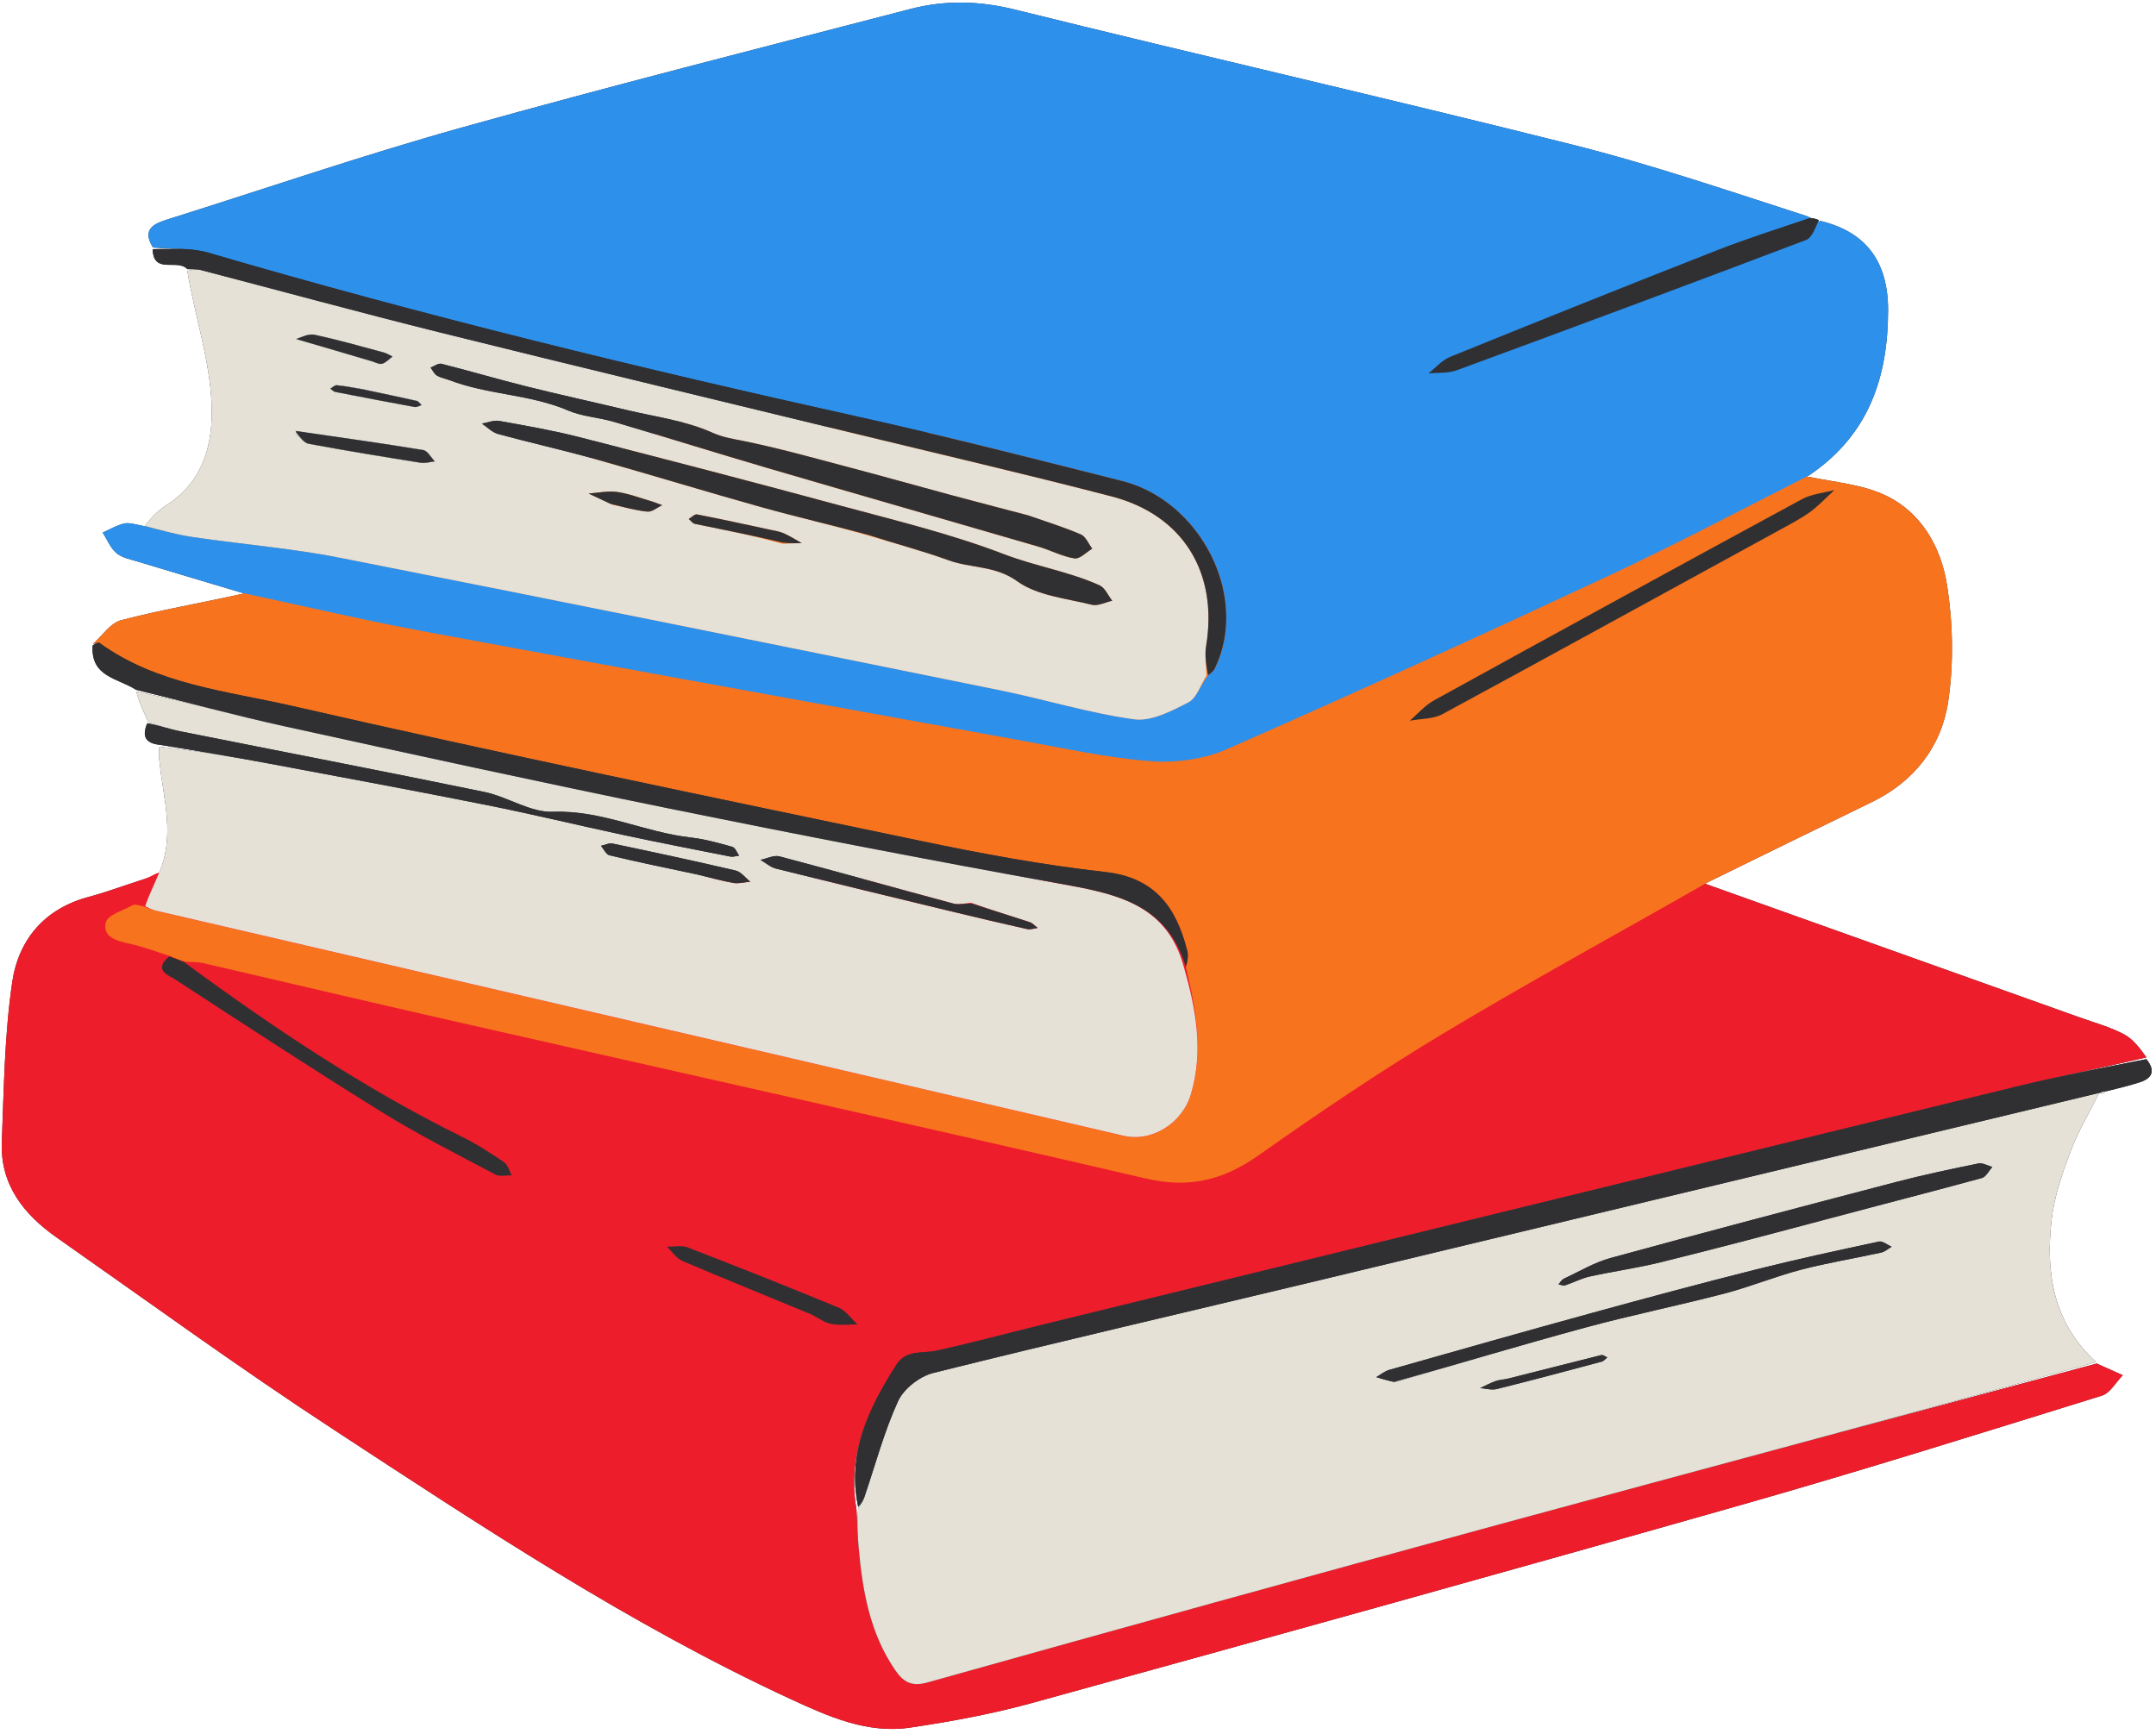<?xml version="1.0" encoding="UTF-8" standalone="no"?><svg xmlns="http://www.w3.org/2000/svg" xmlns:xlink="http://www.w3.org/1999/xlink" fill="#000000" height="403.3" preserveAspectRatio="xMidYMid meet" version="1" viewBox="-0.4 -0.6 501.4 403.3" width="501.4" zoomAndPan="magnify"><g fill="#303033" id="change1_22"><path d="M26.659,128.035c1.26,1.08,3.2,1.45,4.89,1.96c8.13,2.47,16.28,4.89,24.43,7.32 c14.11,3.01,28.16,6.34,42.33,8.97c46.25,8.6,92.54,16.97,138.82,25.36c9.99,1.81,19.98,4.03,30.06,4.8 c5.82,0.45,12.36-0.43,17.67-2.76c29.61-13,59.03-26.44,88.34-40.12c15.7-7.33,31.05-15.43,47.11-23.59 c14.06-9.49,18.34-23.04,18.39-38.32c0.04-11.7-5.4-18.43-15.88-20.9c-1.04,1.53-1.76,3.92-3.18,4.46 c-0.094,0.036-0.189,0.071-0.283,0.107c0.094-0.036,0.189-0.071,0.283-0.107c1.42-0.54,2.14-2.93,2.98-4.61 c-0.7-0.29-1.19-0.44-2.14-0.51c-7.602,2.574-14.845,4.87-21.899,7.641c7.054-2.761,14.287-5.068,21.629-7.931 c-18.25-5.89-36.5-12.13-55.14-16.81c-43.07-10.81-86.38-20.69-129.45-31.37c-8.3-2.05-16.25-2.23-24.28-0.14 c-34.88,9.07-69.82,17.92-104.52,27.63c-22.84,6.39-45.31,14.1-67.94,21.22c-3.3,1.03-6.43,2.2-3.72,6.63 c3.046,0.268,6.199,0.182,9.226,0.523c-3.04-0.322-6.212-0.155-9.286-0.134c0.21,6,5.69,2.13,8.07,4.64 c1.33,0.06,2.26-0.02,3.11,0.2c18.48,4.82,36.9,9.86,55.43,14.47c31.74,7.89,63.55,15.51,95.33,23.24 c20.36,4.95,40.79,9.68,61.07,14.95c14.592,3.799,22.64,14.555,22.535,28.593c0.096-14.036-7.958-24.784-22.535-28.573 c-20.28-5.27-40.7-9.99-61.07-14.95c-31.78-7.73-63.59-15.35-95.33-23.24c-18.53-4.61-36.95-9.65-55.43-14.47 c-0.85-0.22-1.78-0.14-3.11,0.22c1.64,9.88,4.76,19.26,5.51,28.82c0.77,9.75-0.88,19.62-10.49,25.72 c-1.91,1.21-3.48,2.95-4.93,4.74c2.692,0.739,5.234,1.428,7.755,1.969c-2.551-0.54-5.191-1.241-8.205-1.979 c-1.99-0.39-3.3-0.81-4.44-0.52c-1.69,0.43-3.26,1.37-4.88,2.09C24.518,124.895,25.268,126.845,26.659,128.035z M338.389,85.525c-2.01,0.74-4.38,0.52-6.59,0.74l0,0C333.999,86.045,336.368,86.265,338.389,85.525 c0.295-0.108,0.59-0.218,0.884-0.326C338.978,85.307,338.683,85.416,338.389,85.525z M115.439,100.345 c7.45,2.03,15,3.7,22.43,5.79c13.01,3.66,25.93,7.63,38.95,11.27c8.03,2.24,16.17,4.1,24.56,6.36c6.49,2.11,12.76,3.75,18.85,5.96 c5.2,1.88,10.82,1.18,15.97,4.89c4.67,3.36,11.4,3.96,17.3,5.45c0.176,0.045,0.357,0.069,0.542,0.077 c-0.189-0.008-0.373-0.032-0.552-0.077c-5.9-1.49-12.63-2.09-17.3-5.45c-5.15-3.7-10.77-3-15.97-4.89 c-6.08-2.2-12.35-3.84-18.54-5.73c-8.69-2.49-16.83-4.35-24.87-6.59c-13.02-3.64-25.94-7.61-38.95-11.27 c-7.43-2.09-14.98-3.76-22.43-5.79c-1.37-0.37-2.51-1.58-3.76-2.41c1.295-0.221,2.643-0.801,3.864-0.646 c-1.218-0.143-2.572,0.426-3.853,0.646C112.928,98.755,114.069,99.975,115.439,100.345z M120.717,98.212 c3.863,0.704,7.715,1.466,11.525,2.375C128.428,99.682,124.578,98.918,120.717,98.212z M186.032,125.715 c-1.374-0.767-2.709-1.613-4.133-2.261c-0.94-0.42-2.02-0.58-3.04-0.8c-5.71-1.23-11.42-2.49-17.16-3.6 c-0.548-0.11-1.275,0.674-1.924,1.056c-0.002-0.002-0.004-0.004-0.006-0.006c0.65-0.37,1.38-1.17,1.93-1.06 c5.74,1.11,11.45,2.37,17.16,3.6c1.03,0.22,2.1,0.38,3.04,0.8c1.43,0.65,2.77,1.5,4.15,2.27 C186.043,125.715,186.037,125.715,186.032,125.715z M185.107,125.749c-1.171,0.042-2.343,0.087-3.519,0.126 c-5.308-1.477-10.438-2.58-15.517-3.628c5.071,1.029,10.171,2.074,15.357,3.308 C182.724,125.768,183.925,125.775,185.107,125.749z M153.597,116.901c-0.886-0.319-1.753-0.687-2.659-0.946 c-2.61-0.76-5.19-1.77-7.86-2.13c-2.144-0.289-4.388,0.217-6.592,0.368c-0.006-0.003-0.012-0.006-0.018-0.009 c2.21-0.15,4.46-0.66,6.61-0.37c2.67,0.36,5.25,1.37,7.86,2.13c0.91,0.26,1.78,0.63,2.67,0.95 C153.605,116.897,153.601,116.899,153.597,116.901z M147.395,117.967c-1.81-0.353-3.609-0.815-5.416-1.192 c-0.129-0.061-0.248-0.117-0.372-0.176C143.672,117.103,145.554,117.601,147.395,117.967z M275.949,162.775 c1.96-1.01,2.86-4.09,4.23-6.23c-0.035-2.022-0.353-4.082-0.184-6.053c-0.161,1.979,0.197,4.027,0.564,5.983 c0.8-0.6,1.34-1.07,1.61-1.69c7.06-14.732-0.919-33.49-15.119-41.008c14.223,7.504,22.217,26.282,15.159,41.028 c-0.29,0.6-0.83,1.07-1.63,1.67c-1.76,2.21-2.65,5.28-4.61,6.29c-2.201,1.137-4.656,2.414-7.093,3.214 C271.306,165.177,273.753,163.903,275.949,162.775z M250.125,123.371c-0.494-0.204-0.989-0.407-1.49-0.601 C249.136,122.965,249.633,123.165,250.125,123.371z M247.323,122.271c-0.54-0.2-1.084-0.397-1.634-0.591 C246.241,121.874,246.786,122.072,247.323,122.271z M238.484,119.218c-4.899-1.295-9.543-2.494-14.12-3.712 c4.652,1.23,9.313,2.435,13.965,3.659C238.381,119.183,238.431,119.2,238.484,119.218z M99.742,84.909 c0.478,0.629,0.838,1.456,1.467,1.836c0.89,0.54,1.99,0.71,2.98,1.09c8.91,3.41,18.72,3.25,27.57,7.05 c3.32,1.43,7.15,1.6,10.66,2.64c11.9,3.51,23.73,7.23,35.64,10.72c20.99,6.15,42.02,12.17,63.02,18.29 c2.84,0.83,5.53,2.3,8.41,2.75c1.217,0.2,2.732-1.44,4.118-2.252c0.001,0.001,0.001,0.002,0.002,0.002 c-1.38,0.81-2.9,2.45-4.13,2.26c-2.88-0.46-5.57-1.92-8.41-2.75c-21-6.12-42.03-12.14-63.02-18.29 c-11.9-3.49-23.74-7.21-35.64-10.72c-3.51-1.04-7.34-1.22-10.66-2.64c-8.86-3.8-18.66-3.64-27.57-7.05 c-0.99-0.38-2.09-0.55-2.98-1.09c-0.63-0.38-0.99-1.21-1.47-1.84C99.733,84.913,99.737,84.911,99.742,84.909z M100.709,106.715c-1.08,0.13-2.2,0.5-3.24,0.33c-8.71-1.39-17.42-2.81-26.09-4.42c-1.1-0.2-1.99-1.52-2.98-2.32 c0.004-0.284,0.003-0.466,0-0.599c9.973,1.396,19.816,2.773,29.61,4.369 C99.029,104.245,99.819,105.805,100.709,106.715z M97.678,93.615c-0.54,0.16-1.12,0.54-1.61,0.45 c-6.18-1.13-12.35-2.31-18.52-3.52c-0.41-0.08-0.74-0.5-1.11-0.76c0.49-0.28,1.01-0.83,1.48-0.79c1.86,0.18,3.71,0.54,5.57,0.84 c4.93,1.06,8.99,1.89,13.05,2.8C96.969,92.735,97.299,93.275,97.678,93.615z M72.749,77.275 c5.4,1.15,10.73,2.68,16.07,4.11c0.72,0.19,1.37,0.63,2.06,0.96c-0.8,0.59-1.53,1.42-2.42,1.67c-0.69,0.19-1.58-0.33-2.38-0.57 c-5.76-1.71-11.53-3.42-17.29-5.13C69.638,77.855,71.329,76.965,72.749,77.275z M43.591,124.17 c-0.414-0.068-0.829-0.141-1.244-0.22C42.761,124.03,43.176,124.102,43.591,124.17z"/><path d="M33.379,210.175c0.99,0.51,1.64,0.84,2.32,1c46.23,10.75,92.46,21.48,138.69,32.23 c28.83,6.71,57.66,13.43,86.48,20.16c6.65,1.56,13.71-2.93,15.7-9.7c2.94-10.04,1.17-19.74-1.62-29.43 c-4.02-15.13-16.42-17.25-29.3-19.57c-30.2-5.46-60.33-11.29-90.4-17.4c-29.89-6.08-59.69-12.59-89.48-19.13 c-11.44-2.51-22.74-5.64-34.48-8.1c0.7,2.65,1.78,4.92,2.85,7.19c1.891,0.541,3.764,1.187,5.666,1.679 c-1.911-0.484-3.827-1.094-5.956-1.469c-1.22,2.85-0.6,4.63,2.85,5c8.92,1.43,17.41,2.86,25.87,4.44 c16.79,3.14,33.59,6.26,50.34,9.6c10.63,2.12,21.17,4.69,31.78,6.96c8.23,1.76,16.5,3.37,24.76,5 c0.157,0.032,0.319,0.038,0.484,0.031c-0.172,0.009-0.34,0.002-0.504-0.031c-8.26-1.63-16.53-3.24-24.76-5 c-10.6-2.27-21.15-4.84-31.78-6.96c-16.75-3.34-33.55-6.46-50.34-9.6c-8.46-1.59-16.95-3.01-25.86-3.99 c-0.28,1.56-0.09,2.6,0.02,3.64c0.88,8.64,3.77,17.32-0.36,26.29C35.279,205.585,34.169,207.755,33.379,210.175z M240.939,215.245c-0.61-0.46-1.16-1.12-1.85-1.35c-0.626-0.206-1.257-0.407-1.886-0.61 c0.63,0.203,1.259,0.405,1.886,0.61C239.779,214.125,240.329,214.785,240.939,215.245z M180.888,198.595 c13.52,3.57,26.98,7.37,40.48,10.99c1.24,0.33,2.7-0.12,4.05-0.2c3.075,1.097,5.91,2.019,8.645,2.895 c-2.702-0.857-5.451-1.725-8.325-2.685c-1.68-0.13-3.13,0.32-4.37-0.01 C207.869,205.965,194.409,202.165,180.888,198.595c-1.31-0.35-2.94,0.51-4.43,0.81l-0-0 C177.939,199.105,179.579,198.245,180.888,198.595z M170.129,204.775c-1.04-0.183-2.072-0.418-3.102-0.666 c1.043,0.248,2.073,0.479,3.102,0.656c1.267,0.219,2.633-0.168,3.959-0.279c0.004,0.003,0.007,0.006,0.011,0.009 C172.769,204.605,171.399,204.995,170.129,204.775z M128.202,188.225c0.704-0.026,1.403-0.032,2.097-0.017 c-0.692-0.014-1.388-0.01-2.09,0.017C128.206,188.225,128.204,188.225,128.202,188.225z M139.365,196.143 c0.647,0.761,1.186,2.002,1.973,2.192c4.487,1.072,9.003,2.051,13.654,3.042 c-4.742-1-9.211-1.97-13.654-3.032c-0.79-0.19-1.32-1.44-1.98-2.2 C139.361,196.144,139.363,196.144,139.365,196.143z"/><path d="M498.769,245.755c-10.35,2.04-20.29,3.97-30.11,6.36c-75.68,18.45-151.34,36.99-227.01,55.51 c-8.12,1.99-16.19,4.19-24.35,5.96c-2.669,0.576-5.581-0.012-7.835,1.715c2.259-1.74,5.171-1.148,7.845-1.725 c8.17-1.77,16.23-3.97,24.35-5.96c75.66-18.52,151.33-37.06,227.01-55.51c9.82-2.39,19.76-4.32,30.1-6.76 c-1.43-2.03-3.07-4.25-5.27-5.4c-3.28-1.72-6.94-2.71-10.45-3.97c-28.95-10.34-57.9-20.67-86.85-31 c-9.896,5.624-19.843,11.161-29.759,16.751c9.967-5.628,20.008-11.235,30.079-16.991 c13.03-6.43,25.72-12.59,38.4-18.77c9.88-4.81,16.21-12.96,17.76-23.44c1.31-8.85,1.11-18.23-0.29-27.08 c-1.38-8.73-5.92-16.91-14.43-20.88c-5.36-2.5-11.64-3-17.86-4.28c-15.85,7.87-31.2,15.96-46.9,23.29 c-29.31,13.68-58.73,27.12-88.34,40.12c-5.31,2.33-11.85,3.21-17.67,2.76c-10.08-0.77-20.07-2.99-30.06-4.8 c-46.29-8.4-92.57-16.76-138.82-25.36c-14.17-2.64-28.22-5.97-42.66-8.71c-9.52,2.13-18.79,3.7-27.86,6.07 c-2.5,0.64-4.39,3.6-6.56,5.5c0.309-0.035,0.675-0.148,0.996-0.2c-0.33,0.092-0.715,0.301-1.076,0.58 c-0.52,7.34,5.86,7.58,10.1,10.32c11.79,2.83,23.1,5.96,34.54,8.47c29.79,6.54,59.59,13.05,89.48,19.13 c30.07,6.12,60.21,11.94,90.4,17.4c12.86,2.33,25.25,4.45,29.71,19.46c0.305-1.012,0.497-1.995,0.458-2.914 c0.051,0.928-0.147,1.922-0.448,2.944c2.36,9.8,4.13,19.51,1.19,29.55c-1.99,6.77-9.05,11.25-15.7,9.7 c-28.83-6.74-57.65-13.46-86.48-20.16c-46.23-10.75-92.46-21.48-138.69-32.23c-0.69-0.16-1.33-0.49-2.79-1.01 c-1.33-0.28-1.98-0.51-2.38-0.29c-2.24,1.26-5.88,2.26-6.32,4.03c-0.102,0.414-0.141,0.79-0.129,1.135 c-0.017-0.352,0.023-0.739,0.129-1.165c0.44-1.77,4.08-2.77,6.32-4.03c0.39-0.22,1.04,0.01,2.05,0.04 c1.58-2.15,2.7-4.32,3.36-6.82c-5.5,1.44-10.46,3.53-15.61,4.89c-10.43,2.74-16.45,10.02-17.9,19.87 c-1.8,12.27-1.94,24.81-2.42,37.25c-0.38,9.87,5.12,16.78,12.74,22.12c21.35,14.97,42.46,30.33,64.28,44.6 c34.52,22.59,68.92,45.44,106.53,62.82c8.81,4.07,17.77,8.07,27.72,6.59c9.5-1.41,19.02-3.16,28.27-5.71 c55.22-15.23,110.41-30.55,165.5-46.23c27.92-7.95,55.63-16.67,83.36-25.27c1.92-0.6,3.25-3.12,4.86-4.75 c-2.02-0.91-4.05-1.81-6.07-2.72c-36.296,9.766-72.609,19.474-108.893,29.27 c36.279-9.813,72.568-19.576,108.753-29.6c-10.08-9.22-11.75-20.86-10.35-33.13c0.61-5.41,2.48-10.76,4.42-15.9 c1.778-4.705,4.404-9.071,6.663-13.586c0.019-0.005,0.038-0.009,0.057-0.014c0.06-0.02,0.18,0,0.19,0 c0.24-0.23,0.53-0.33,1.49-0.39c3-0.75,5.41-1.32,7.75-2.09C500.038,250.215,500.988,248.505,498.769,245.755z M373.389,315.135c-0.03,0.023-0.058,0.051-0.087,0.076c0.029-0.025,0.057-0.053,0.086-0.076 C373.388,315.135,373.388,315.135,373.389,315.135z M324.169,320.855c-0.099-0.018-0.187-0.037-0.282-0.055 c15.053-4.216,29.634-8.609,44.332-12.595C353.479,312.205,338.849,316.615,324.169,320.855z M360.469,317.497 c-3.344,0.851-6.727,1.713-10.201,2.588c-0.093,0.018-0.171,0.029-0.26,0.045 C353.64,319.225,357.098,318.351,360.469,317.497z M343.828,322.266c1.287,0.091,2.664,0.518,3.861,0.219 c8.16-2.03,16.29-4.21,24.42-6.38c0.152-0.041,0.293-0.127,0.43-0.228c-0.14,0.105-0.284,0.195-0.44,0.237 c-8.13,2.17-16.26,4.35-24.42,6.38c-1.2,0.3-2.57-0.13-3.87-0.22C343.815,322.272,343.821,322.269,343.828,322.266z M362.045,298.146c0.518,0.081,1.095,0.358,1.533,0.218c1.94-0.64,3.78-1.63,5.75-2.06c5.44-1.2,10.98-1.96,16.38-3.29 c5.551-1.367,11.097-2.782,16.663-4.221c-5.588,1.453-11.123,2.862-16.663,4.231c-5.4,1.33-10.94,2.09-16.38,3.29 c-1.97,0.44-3.82,1.43-5.75,2.06c-0.44,0.15-1.02-0.14-1.54-0.22C362.041,298.152,362.043,298.149,362.045,298.146z M322.679,318.035c-0.001,0-0.002,0.001-0.003,0.001C322.676,318.036,322.677,318.035,322.679,318.035 c7.905-2.245,15.81-4.49,23.72-6.718C338.489,313.545,330.584,315.79,322.679,318.035z M320.459,319.96 c-0.269-0.082-0.531-0.163-0.79-0.245c0.004-0.002,0.008-0.005,0.012-0.007c-0.004,0.002-0.008,0.005-0.012,0.007 C319.93,319.797,320.193,319.879,320.459,319.96z M354.901,154.724c19.015-10.373,38.041-20.839,57.288-31.349 c2.062-1.145,3.992-2.147,5.803-3.227c-1.783,1.068-3.637,2.041-5.434,3.087 C393.043,133.85,373.941,144.343,354.901,154.724z M339.441,163.129c4.7-2.549,9.399-5.1,14.096-7.662 C348.837,158.028,344.14,160.581,339.441,163.129z M333.048,162.325c28.49-15.7,57.02-31.32,85.62-46.83 c2.24-1.21,5.01-1.43,7.54-2.11c-0.001,0.001-0.002,0.002-0.004,0.003c-2.526,0.677-5.29,0.899-7.527,2.107 c-28.6,15.51-57.13,31.13-85.62,46.83c-2.099,1.159-3.739,3.119-5.598,4.708c-0.004,0.001-0.008,0.001-0.012,0.002 C329.308,165.445,330.959,163.475,333.048,162.325z M114.829,272.605c-8.82-4.69-17.77-9.17-26.25-14.42 c-16.21-10.04-32.16-20.49-48.14-30.9c-1.69-1.1-5.29-2.19-1.51-5.42c-1.244-0.469-2.56-0.97-3.916-1.446 c1.435,0.478,2.866,0.976,4.306,1.426c0.89,0.42,1.79,0.84,3.49,1.26c0.895,0.043,1.608,0.059,2.224,0.09 c-0.556-0.017-1.159-0.015-1.855-0.02c20.02,15.31,41.16,29.45,64.1,40.76c3.34,1.64,6.48,3.71,9.56,5.81 c0.87,0.6,1.19,2,1.76,3.03C117.329,272.735,115.829,273.135,114.829,272.605z M202.502,326.722 c-3.357,7.162-5.139,14.721-3.324,23.203c0.75-0.83,1.18-1.55,1.44-2.32c2.55-7.47,4.57-15.17,7.84-22.31 c0.331-0.722,0.813-1.444,1.398-2.133c-0.58,0.686-1.058,1.405-1.388,2.123c-3.27,7.14-5.29,14.84-7.84,22.31 c-0.26,0.78-0.7,1.49-1.46,2.77c-0.233,3.272-0.133,6.033,0.102,8.772c-0.235-2.743-0.346-5.514-0.492-8.692 C197.243,341.599,199.116,333.923,202.502,326.722z M406.394,298.548c4.014-1.313,7.992-2.759,12.065-3.823 C414.381,295.795,410.403,297.238,406.394,298.548z M460.489,273.415c-3.592,0.98-7.188,1.939-10.786,2.891 c3.605-0.958,7.201-1.919,10.786-2.901c0.977-0.259,1.637-1.681,2.443-2.562 c0.002,0.001,0.004,0.002,0.007,0.002C462.129,271.725,461.469,273.145,460.489,273.415z"/><path d="M488.259,253.775c0.52,0,0.82-0.18,0.89-0.41C488.579,253.265,488.289,253.365,488.259,253.775z"/></g><g id="change2_1"><path d="M188.649,305.335c1.44,0.71,2.82,1.75,4.34,2.03c1.96,0.36,4.03,0.1,6.05,0.11 c-1.44-1.33-2.66-3.2-4.36-3.9c-11.66-4.84-23.4-9.48-35.18-14.03c-1.4-0.54-3.17-0.13-4.77-0.16c1.2,1.14,2.21,2.73,3.63,3.34 C168.159,296.905,178.059,300.885,188.649,305.335z" fill="#2d90eb"/></g><g id="change3_1"><path d="M348.288,353.955c-44.4,12.09-88.76,24.36-133.06,36.79c-3.91,1.1-5.74-0.38-7.51-2.98 c-5.82-8.55-7.54-18.36-8.43-28.39c-0.25-2.82-0.36-5.66-0.51-8.93c-2.25-12.96,2.81-23.41,9.24-33.53 c2.35-3.69,6-2.63,9.29-3.34c8.17-1.77,16.23-3.97,24.35-5.96c75.66-18.52,151.33-37.06,227.01-55.51 c9.82-2.39,19.76-4.32,30.1-6.76c-1.43-2.03-3.07-4.25-5.27-5.4c-3.28-1.72-6.94-2.71-10.45-3.97c-28.95-10.34-57.9-20.67-86.85-31 l-357.602-2.189c-0.9-0.605-2.08-0.568-3.052-0.019c-1.478,0.835-3.023,1.305-4.698,1.853 c-3.495,1.143-6.949,2.43-10.508,3.365c-10.43,2.74-16.45,10.02-17.9,19.87c-1.8,12.27-1.94,24.81-2.42,37.25 c-0.38,9.87,5.12,16.78,12.74,22.12c21.35,14.97,42.46,30.33,64.28,44.6c34.52,22.59,68.92,45.44,106.53,62.82 c8.81,4.07,17.77,8.07,27.72,6.59c9.5-1.41,19.02-3.16,28.27-5.71c55.22-15.23,110.41-30.55,165.5-46.23 c27.92-7.95,55.63-16.67,83.36-25.27c1.92-0.6,3.25-3.12,4.86-4.75c-2.02-0.91-4.05-1.81-6.07-2.72 C440.899,329.015,394.558,341.375,348.288,353.955z" fill="#ed1d2b"/></g><g id="change4_1"><path d="M452.389,135.445c-1.38-8.73-5.92-16.91-14.43-20.88c-5.36-2.5-11.64-3-17.86-4.28L159.94,97.255 L55.649,137.585c-9.52,2.13-18.79,3.7-27.86,6.07c-2.5,0.64-4.39,3.6-6.56,5.5c0.53-0.06,1.25-0.38,1.57-0.15 c13.3,9.64,29.47,11.12,44.63,14.59c48.56,11.12,97.36,21.2,146.12,31.39c14.24,2.98,28.61,5.65,43.05,7.26 c11.67,1.3,16.53,8.24,19.1,18.26c0.31,1.17,0.09,2.48-0.31,3.84c2.36,9.8,4.13,19.51,1.19,29.55c-1.99,6.77-9.05,11.25-15.7,9.7 c-28.83-6.74-57.65-13.46-86.48-20.16c-46.23-10.75-92.46-21.48-138.69-32.23c-0.69-0.16-1.33-0.49-2.79-1.01 c-1.33-0.28-1.98-0.51-2.38-0.29c-2.24,1.26-5.88,2.26-6.32,4.03c-0.84,3.39,2.46,4.33,5.49,4.97c3.26,0.69,6.41,1.94,9.61,2.94 c0.89,0.42,1.79,0.84,3.49,1.26c1.87,0.09,2.96,0.06,3.99,0.3c18.96,4.38,37.9,8.88,56.88,13.19 c54.17,12.31,108.4,24.38,162.51,36.95c9.95,2.31,17.92,0.35,26.09-5.41c14.02-9.89,28.26-19.52,42.96-28.35 c20.04-12.04,40.6-23.23,61.28-35.05c13.03-6.43,25.72-12.59,38.4-18.77c9.88-4.81,16.21-12.96,17.76-23.44 C453.988,153.675,453.788,144.295,452.389,135.445z" fill="#f8731e"/></g><g id="change2_2"><path d="M438.699,71.655c-0.05,15.28-4.33,28.83-18.39,38.32c-16.06,8.16-31.41,16.26-47.11,23.59 c-29.31,13.68-58.73,27.12-88.34,40.12c-5.31,2.33-11.85,3.21-17.67,2.76c-10.08-0.77-20.07-2.99-30.06-4.8 c-46.28-8.39-92.57-16.76-138.82-25.36c-14.17-2.63-28.22-5.96-42.33-8.97c-8.15-2.43-16.3-4.85-24.43-7.32 c-1.69-0.51-3.63-0.88-4.89-1.96c-1.39-1.19-2.14-3.14-3.17-4.76c1.62-0.72,3.19-1.66,4.88-2.09c1.14-0.29,2.45,0.13,4.44,0.52 c4.37,1.07,7.96,2.07,11.62,2.6c11.61,1.7,23.35,2.66,34.84,4.92c51.02,10.04,101.98,20.38,152.94,30.72 c10.42,2.11,20.65,5.3,31.15,6.75c3.99,0.55,8.7-1.91,12.61-3.93c1.96-1.01,2.85-4.08,4.61-6.29c0.8-0.6,1.34-1.07,1.63-1.67 c8.06-16.84-3.51-38.94-21.57-43.5c-20.44-5.16-40.88-10.4-61.45-14.96c-50.74-11.26-101.2-23.53-151.09-38.15 c-4.08-1.2-8.62-0.85-12.94-1.23c-2.71-4.43,0.42-5.6,3.72-6.63c22.63-7.12,45.1-14.83,67.94-21.22 c34.7-9.71,69.64-18.56,104.52-27.63c8.03-2.09,15.98-1.91,24.28,0.14c43.07,10.68,86.38,20.56,129.45,31.37 c18.64,4.68,36.89,10.92,55.14,16.81l2.42,1.24c0.06-0.1,0.13-0.19,0.19-0.29C433.298,53.225,438.738,59.955,438.699,71.655 z" fill="#2d90eb"/></g><g id="change4_2"><path d="M412.558,123.235c2.61-1.52,5.35-2.87,7.8-4.61c2.12-1.51,3.91-3.48,5.85-5.24 c-2.53,0.68-5.3,0.9-7.54,2.11c-28.6,15.51-57.13,31.13-85.62,46.83c-2.09,1.15-3.74,3.12-5.6,4.71c2.56-0.48,5.45-0.36,7.63-1.54 C360.728,151.615,386.269,137.535,412.558,123.235z" fill="#f8731e"/></g><g id="change5_1"><path d="M487.068,316.225c-46.17,12.79-92.51,25.15-138.78,37.74c-44.4,12.09-88.75,24.36-133.06,36.79 c-3.91,1.1-5.74-0.39-7.51-2.98c-5.83-8.55-7.54-18.36-8.43-28.39c-0.25-2.82-0.36-5.65-0.12-9.02c0.76-1.28,1.2-1.99,1.46-2.77 c2.55-7.47,4.57-15.17,7.84-22.31c1.32-2.88,5.02-5.76,8.17-6.54c29.24-7.29,58.61-14.08,87.91-21.11 c61.09-14.65,122.17-29.35,183.26-44.04c-2.26,4.52-4.89,8.89-6.67,13.6c-1.94,5.14-3.81,10.49-4.42,15.9 C475.318,295.365,476.988,307.005,487.068,316.225z M324.168,320.855c14.68-4.24,29.31-8.65,44.05-12.65 c10.73-2.91,21.65-5.12,32.41-7.93c6.01-1.57,11.81-3.97,17.83-5.55c6.14-1.6,12.42-2.62,18.63-3.98c0.87-0.19,1.62-0.89,2.43-1.35 c-0.99-0.43-2.09-1.39-2.94-1.21c-9.6,2.06-19.21,4.13-28.74,6.53c-12.6,3.17-25.16,6.55-37.69,9.99 c-15.85,4.35-31.66,8.84-47.47,13.33c-1.07,0.31-2.01,1.11-3.01,1.68C320.868,320.095,322.079,320.465,324.168,320.855z M425.889,282.525c11.54-3.01,23.09-5.97,34.6-9.11c0.98-0.27,1.64-1.69,2.45-2.57c-1.08-0.3-2.25-1.02-3.23-0.82 c-6.39,1.31-12.79,2.65-19.1,4.3c-22.17,5.8-44.34,11.64-66.45,17.69c-3.79,1.04-7.29,3.15-10.9,4.84c-0.5,0.23-0.82,0.85-1.22,1.3 c0.52,0.08,1.1,0.37,1.54,0.22c1.93-0.63,3.78-1.62,5.75-2.06c5.44-1.2,10.98-1.96,16.38-3.29 C398.858,289.775,411.959,286.315,425.889,282.525z M349.868,320.165c-0.85,0.16-1.74,0.21-2.54,0.51 c-1.2,0.44-2.35,1.06-3.52,1.6c1.3,0.09,2.67,0.52,3.87,0.22c8.16-2.03,16.29-4.21,24.42-6.38c0.48-0.13,0.86-0.65,1.29-0.98 c-0.47-0.19-0.99-0.63-1.39-0.54C364.878,316.365,357.779,318.195,349.868,320.165z" fill="#e5e1d7"/></g><g id="change5_2"><path d="M274.949,224.435c2.79,9.69,4.56,19.39,1.62,29.43c-1.99,6.77-9.05,11.26-15.7,9.7 c-28.82-6.73-57.65-13.45-86.48-20.16c-46.23-10.75-92.46-21.48-138.69-32.23c-0.68-0.16-1.33-0.49-2.32-1 c0.79-2.42,1.9-4.59,2.97-7.16c4.13-8.97,1.24-17.65,0.36-26.29c-0.11-1.04-0.3-2.08-0.02-3.64c8.91,0.98,17.4,2.4,25.86,3.99 c16.79,3.14,33.59,6.26,50.34,9.6c10.63,2.12,21.18,4.69,31.78,6.96c8.23,1.76,16.5,3.37,24.76,5c0.65,0.13,1.37-0.14,2.06-0.22 c-0.52-0.7-0.92-1.85-1.58-2.04c-3.16-0.88-6.36-1.8-9.61-2.16c-10.83-1.21-20.78-6.42-32.11-5.99c-5.25,0.2-10.53-3.5-15.97-4.62 c-23.58-4.86-47.23-9.41-70.84-14.13c-2.45-0.49-4.83-1.36-7.24-2.05c-1.07-2.27-2.15-4.54-2.85-7.19 c11.74,2.46,23.04,5.59,34.48,8.1c29.79,6.54,59.59,13.05,89.48,19.13c30.07,6.11,60.2,11.94,90.4,17.4 C258.529,207.185,270.928,209.305,274.949,224.435z M225.418,209.385c-1.35,0.08-2.81,0.53-4.05,0.2 c-13.5-3.62-26.96-7.42-40.48-10.99c-1.31-0.35-2.95,0.51-4.43,0.81c1.2,0.69,2.32,1.71,3.61,2.03c13.45,3.35,26.92,6.61,40.39,9.86 c6.01,1.45,12.02,2.87,18.05,4.22c0.75,0.17,1.62-0.17,2.43-0.27c-0.61-0.46-1.16-1.12-1.85-1.35 C234.768,212.485,230.409,211.165,225.418,209.385z M162.018,202.845c2.7,0.66,5.38,1.45,8.11,1.93 c1.27,0.22,2.64-0.17,3.97-0.28c-1.13-0.89-2.15-2.3-3.42-2.6c-9.51-2.23-19.06-4.28-28.62-6.28c-0.83-0.17-1.8,0.34-2.7,0.53 c0.66,0.76,1.19,2.01,1.98,2.2C147.909,199.915,154.518,201.285,162.018,202.845z" fill="#e5e1d7"/></g><g id="change5_3"><path d="M280.178,156.545c-1.37,2.14-2.27,5.22-4.23,6.23c-3.91,2.01-8.62,4.48-12.61,3.93 c-10.49-1.45-20.73-4.63-31.15-6.75c-50.96-10.34-101.92-20.69-152.94-30.72c-11.49-2.26-23.23-3.22-34.84-4.92 c-3.66-0.54-7.25-1.53-11.15-2.6c1.45-1.79,3.02-3.53,4.93-4.74c9.61-6.1,11.26-15.97,10.49-25.72c-0.75-9.56-3.87-18.94-5.51-28.82 c1.33-0.36,2.26-0.44,3.11-0.22c18.48,4.82,36.9,9.86,55.43,14.47c31.74,7.89,63.55,15.51,95.33,23.24 c20.37,4.96,40.79,9.68,61.07,14.95c16.66,4.33,24.8,17.75,21.99,34.78C279.728,151.875,280.139,154.235,280.178,156.545z M68.319,99.695l0.07-0.25c0,0,0.02,0.18,0.01,0.86c0.99,0.8,1.88,2.12,2.98,2.32c8.67,1.61,17.38,3.03,26.09,4.42 c1.04,0.17,2.16-0.2,3.24-0.33c-0.89-0.91-1.68-2.47-2.7-2.64C88.189,102.475,78.319,101.095,68.319,99.695z M238.328,119.165c-5.74-1.51-11.5-2.98-17.23-4.52c-8.23-2.21-16.44-4.53-24.68-6.71c-8.07-2.13-16.12-4.39-24.3-6.03 c-2.44-0.49-4.47-0.79-6.93-1.89c-6.12-2.74-13.08-3.63-19.71-5.21c-7.81-1.86-15.66-3.57-23.45-5.52 c-6.62-1.65-13.16-3.59-19.78-5.26c-0.72-0.18-1.67,0.57-2.52,0.89c0.48,0.63,0.84,1.46,1.47,1.84c0.89,0.54,1.99,0.71,2.98,1.09 c8.91,3.41,18.71,3.25,27.57,7.05c3.32,1.42,7.15,1.6,10.66,2.64c11.9,3.51,23.74,7.23,35.64,10.72 c20.99,6.15,42.02,12.17,63.02,18.29c2.84,0.83,5.53,2.29,8.41,2.75c1.23,0.19,2.75-1.45,4.13-2.26c-0.87-1.14-1.5-2.81-2.64-3.31 C247.138,122.055,243.108,120.815,238.328,119.165z M201.679,123.995c6.19,1.89,12.46,3.53,18.54,5.73 c5.2,1.89,10.82,1.19,15.97,4.89c4.67,3.36,11.4,3.96,17.3,5.45c1.42,0.36,3.17-0.59,4.77-0.93c-0.97-1.23-1.69-3.02-2.95-3.59 c-7.13-3.21-14.9-4.43-22.26-7.25c-12.32-4.73-25.27-7.84-38.05-11.3c-20.19-5.47-40.43-10.74-60.7-15.92 c-6.12-1.57-12.38-2.65-18.61-3.77c-1.26-0.23-2.67,0.4-4.02,0.63c1.25,0.83,2.39,2.04,3.76,2.41c7.45,2.03,15,3.7,22.43,5.79 c13.01,3.66,25.93,7.63,38.95,11.27C184.849,119.645,192.988,121.505,201.679,123.995z M181.589,125.875 c1.49-0.05,2.98-0.11,4.46-0.16c-1.38-0.77-2.72-1.62-4.15-2.27c-0.94-0.42-2.01-0.58-3.04-0.8c-5.71-1.23-11.42-2.49-17.16-3.6 c-0.55-0.11-1.28,0.69-1.93,1.06c0.48,0.39,0.9,1.03,1.43,1.14C167.879,122.625,174.578,123.925,181.589,125.875z M68.788,78.315c5.76,1.71,11.53,3.42,17.29,5.13c0.8,0.24,1.69,0.76,2.38,0.57c0.89-0.25,1.62-1.08,2.42-1.67 c-0.69-0.33-1.34-0.77-2.06-0.96c-5.34-1.43-10.67-2.96-16.07-4.11C71.329,76.965,69.638,77.855,68.788,78.315z M83.489,89.835c-1.86-0.3-3.71-0.66-5.57-0.84c-0.47-0.04-0.99,0.51-1.48,0.79c0.37,0.26,0.7,0.68,1.11,0.76 c6.17,1.21,12.34,2.39,18.52,3.52c0.49,0.09,1.07-0.29,1.61-0.45c-0.38-0.34-0.71-0.88-1.14-0.98 C92.478,91.725,88.418,90.895,83.489,89.835z M141.978,116.775c2.73,0.57,5.44,1.36,8.2,1.62c1.09,0.1,2.28-0.96,3.43-1.5 c-0.89-0.32-1.76-0.69-2.67-0.95c-2.61-0.76-5.19-1.77-7.86-2.13c-2.15-0.29-4.4,0.22-6.61,0.37 C138.048,114.935,139.629,115.665,141.978,116.775z" fill="#e5e1d7"/></g><g id="change1_1"><path d="M487.858,253.595c-61.15,14.7-122.23,29.4-183.32,44.05c-29.31,7.03-58.67,13.82-87.91,21.11 c-3.14,0.78-6.85,3.66-8.17,6.54c-3.27,7.14-5.29,14.84-7.84,22.31c-0.26,0.77-0.69,1.49-1.44,2.32c-2.66-12.43,2.4-22.88,8.83-33 c2.34-3.69,6-2.63,9.29-3.34c8.16-1.77,16.23-3.97,24.35-5.96c75.67-18.52,151.33-37.06,227.01-55.51 c9.82-2.39,19.76-4.32,30.11-6.36c2.22,2.75,1.27,4.46-1.48,5.36c-2.34,0.77-4.75,1.34-7.75,2.09c-0.96,0.06-1.25,0.16-1.49,0.39 C488.038,253.595,487.918,253.575,487.858,253.595z" fill="#303033"/></g><g id="change1_2"><path d="M275.378,224.315c-4.46-15.01-16.85-17.13-29.71-19.46c-30.19-5.46-60.33-11.28-90.4-17.4 c-29.89-6.08-59.69-12.59-89.48-19.13c-11.44-2.51-22.75-5.64-34.54-8.47c-4.24-2.74-10.62-2.98-10.1-10.32 c0.62-0.48,1.34-0.8,1.66-0.56c13.3,9.64,29.46,11.12,44.63,14.59c48.56,11.12,97.35,21.19,146.12,31.39 c14.24,2.98,28.61,5.65,43.05,7.26c11.67,1.3,16.53,8.24,19.1,18.26C275.998,221.645,275.788,222.955,275.378,224.315z" fill="#303033"/></g><g id="change1_3"><path d="M280.558,156.475c-0.42-2.24-0.83-4.6-0.46-6.84c2.81-17.02-5.32-30.44-21.99-34.78 c-20.28-5.27-40.71-10-61.07-14.95c-31.78-7.73-63.59-15.35-95.33-23.24c-18.53-4.61-36.95-9.65-55.43-14.47 c-0.85-0.22-1.78-0.14-3.11-0.2c-2.38-2.51-7.86,1.36-8.07-4.64c4.34-0.03,8.88-0.37,12.96,0.82 c49.89,14.62,100.35,26.9,151.09,38.15c20.58,4.57,41.01,9.81,61.45,14.96c18.06,4.56,29.64,26.66,21.57,43.5 C281.899,155.405,281.358,155.875,280.558,156.475z" fill="#303033"/></g><g id="change1_4"><path d="M33.849,167.635c2.72,0.48,5.09,1.35,7.55,1.84c23.61,4.72,47.26,9.27,70.84,14.13 c5.44,1.12,10.72,4.82,15.97,4.62c11.32-0.43,21.28,4.78,32.11,5.99c3.25,0.36,6.45,1.28,9.61,2.16c0.67,0.19,1.06,1.33,1.58,2.04 c-0.69,0.08-1.42,0.35-2.06,0.22c-8.26-1.63-16.53-3.24-24.76-5c-10.61-2.27-21.15-4.84-31.78-6.96 c-16.75-3.34-33.55-6.46-50.34-9.6c-8.46-1.58-16.95-3.01-25.87-4.44C33.248,172.265,32.629,170.485,33.849,167.635z" fill="#303033"/></g><g id="change1_5"><path d="M422.618,50.605c-0.84,1.68-1.56,4.07-2.98,4.61c-27.02,10.26-54.12,20.33-81.25,30.31 c-2.02,0.74-4.39,0.52-6.59,0.74c1.66-1.31,3.14-3.09,5.02-3.85c20.53-8.33,41.09-16.57,61.71-24.66 c7.07-2.78,14.33-5.08,21.95-7.66C421.428,50.165,421.918,50.315,422.618,50.605z" fill="#303033"/></g><g id="change5_4"><path d="M488.259,253.775c0.03-0.41,0.32-0.51,0.89-0.41C489.079,253.595,488.779,253.775,488.259,253.775z" fill="#e5e1d7"/></g><g id="change1_6"><path d="M38.928,221.875c1.29,0.37,2.19,0.79,3.45,1.29c20.82,15.32,41.97,29.46,64.9,40.77 c3.33,1.64,6.48,3.71,9.56,5.81c0.87,0.59,1.19,2,1.76,3.03c-1.27-0.03-2.77,0.37-3.77-0.17c-8.82-4.68-17.77-9.17-26.25-14.42 c-16.21-10.04-32.16-20.49-48.14-30.9C38.758,226.195,35.148,225.115,38.928,221.875z" fill="#303033"/></g><g id="change1_7"><path d="M188.288,305.135c-10.23-4.25-20.13-8.23-29.95-12.42c-1.43-0.61-2.43-2.2-3.63-3.34 c1.6,0.03,3.37-0.38,4.77,0.16c11.78,4.55,23.52,9.2,35.18,14.03c1.7,0.71,2.92,2.57,4.36,3.9c-2.02-0.01-4.09,0.25-6.05-0.11 C191.458,307.095,190.089,306.045,188.288,305.135z" fill="#303033"/></g><g id="change1_8"><path d="M412.188,123.375c-25.93,14.16-51.46,28.24-77.1,42.12c-2.18,1.18-5.07,1.06-7.63,1.54 c1.86-1.59,3.5-3.55,5.6-4.71c28.49-15.7,57.02-31.32,85.62-46.83c2.24-1.21,5.01-1.43,7.54-2.11c-1.94,1.77-3.73,3.73-5.85,5.24 C417.909,120.365,415.178,121.715,412.188,123.375z" fill="#303033"/></g><g id="change1_9"><path d="M323.728,320.845c-1.65-0.38-2.85-0.75-4.06-1.13c1-0.57,1.93-1.38,3.01-1.68 c15.81-4.49,31.62-8.98,47.47-13.33c12.53-3.44,25.08-6.82,37.69-9.99c9.53-2.4,19.13-4.47,28.74-6.53 c0.85-0.18,1.95,0.78,2.94,1.21c-0.81,0.46-1.56,1.16-2.43,1.35c-6.2,1.36-12.49,2.38-18.63,3.98c-6.01,1.57-11.81,3.98-17.83,5.55 c-10.76,2.81-21.68,5.02-32.41,7.93C353.469,312.205,338.839,316.615,323.728,320.845z" fill="#303033"/></g><g id="change1_10"><path d="M425.488,282.725c-13.52,3.58-26.62,7.05-39.78,10.29c-5.4,1.33-10.94,2.09-16.38,3.29 c-1.97,0.43-3.81,1.42-5.75,2.06c-0.44,0.14-1.02-0.14-1.54-0.22c0.4-0.44,0.72-1.06,1.22-1.3c3.6-1.68,7.1-3.8,10.9-4.84 c22.11-6.05,44.27-11.89,66.45-17.69c6.31-1.65,12.71-2.99,19.1-4.3c0.98-0.2,2.15,0.52,3.23,0.82c-0.81,0.88-1.47,2.31-2.45,2.57 C448.978,276.555,437.418,279.515,425.488,282.725z" fill="#303033"/></g><g id="change1_11"><path d="M350.269,320.085c7.51-1.89,14.62-3.73,21.74-5.5c0.39-0.1,0.92,0.34,1.39,0.54 c-0.43,0.34-0.81,0.85-1.29,0.98c-8.13,2.17-16.26,4.35-24.42,6.38c-1.2,0.3-2.58-0.13-3.87-0.22c1.17-0.54,2.31-1.16,3.52-1.6 C348.128,320.375,349.019,320.325,350.269,320.085z" fill="#303033"/></g><g id="change1_12"><path d="M225.738,209.595c4.67,1.56,9.03,2.88,13.35,4.3c0.69,0.23,1.24,0.89,1.85,1.35 c-0.81,0.1-1.68,0.44-2.43,0.27c-6.03-1.35-12.05-2.77-18.05-4.22c-13.47-3.25-26.95-6.51-40.39-9.86 c-1.29-0.32-2.41-1.34-3.61-2.03c1.49-0.3,3.12-1.16,4.43-0.81c13.52,3.57,26.98,7.37,40.48,10.99 C222.608,209.915,224.059,209.465,225.738,209.595z" fill="#303033"/></g><g id="change1_13"><path d="M161.569,202.775c-7.05-1.5-13.66-2.87-20.23-4.44c-0.79-0.19-1.33-1.44-1.98-2.2 c0.9-0.19,1.87-0.71,2.7-0.53c9.56,2.01,19.11,4.05,28.62,6.28c1.27,0.3,2.29,1.71,3.42,2.6c-1.33,0.11-2.7,0.5-3.97,0.28 C167.399,204.295,164.719,203.505,161.569,202.775z" fill="#303033"/></g><g id="change1_14"><path d="M238.738,119.285c4.37,1.53,8.4,2.77,12.24,4.43c1.14,0.49,1.77,2.17,2.64,3.31 c-1.39,0.81-2.91,2.46-4.13,2.26c-2.88-0.45-5.57-1.92-8.41-2.75c-21-6.12-42.03-12.14-63.02-18.29 c-11.91-3.49-23.74-7.21-35.64-10.72c-3.51-1.04-7.34-1.21-10.66-2.64c-8.85-3.8-18.66-3.64-27.57-7.05 c-0.99-0.38-2.09-0.55-2.98-1.09c-0.63-0.38-0.99-1.21-1.47-1.84c0.84-0.32,1.8-1.07,2.52-0.89c6.61,1.67,13.16,3.61,19.78,5.26 c7.79,1.94,15.64,3.66,23.45,5.52c6.63,1.58,13.59,2.46,19.71,5.21c2.45,1.1,4.48,1.4,6.93,1.89c8.17,1.64,16.23,3.9,24.3,6.03 c8.24,2.17,16.45,4.49,24.68,6.71C226.828,116.185,232.578,117.655,238.738,119.285z" fill="#303033"/></g><g id="change1_15"><path d="M201.379,123.765c-8.39-2.26-16.53-4.12-24.56-6.36c-13.02-3.64-25.94-7.61-38.95-11.27 c-7.43-2.09-14.98-3.76-22.43-5.79c-1.37-0.37-2.51-1.59-3.76-2.41c1.34-0.23,2.76-0.85,4.02-0.63c6.23,1.12,12.48,2.21,18.61,3.77 c20.26,5.18,40.51,10.45,60.7,15.92c12.78,3.46,25.73,6.57,38.05,11.3c7.36,2.82,15.13,4.03,22.26,7.25 c1.27,0.57,1.98,2.36,2.95,3.59c-1.6,0.35-3.35,1.29-4.77,0.93c-5.9-1.49-12.63-2.09-17.3-5.45c-5.15-3.71-10.77-3.01-15.97-4.89 C214.138,127.515,207.869,125.875,201.379,123.765z" fill="#303033"/></g><g id="change1_16"><path d="M68.469,99.645c9.85,1.44,19.72,2.82,29.55,4.43c1.02,0.17,1.81,1.73,2.7,2.64 c-1.08,0.12-2.2,0.49-3.24,0.33c-8.71-1.39-17.42-2.81-26.09-4.42c-1.1-0.2-1.99-1.52-2.96-2.65 C68.448,99.645,68.469,99.645,68.469,99.645z" fill="#303033"/></g><g id="change1_17"><path d="M181.429,125.555c-6.85-1.63-13.55-2.93-20.23-4.3c-0.53-0.11-0.96-0.75-1.43-1.14 c0.65-0.38,1.38-1.17,1.93-1.06c5.74,1.11,11.45,2.37,17.16,3.6c1.02,0.22,2.1,0.38,3.04,0.8c1.43,0.65,2.77,1.5,4.15,2.27 C184.559,125.765,183.069,125.825,181.429,125.555z" fill="#303033"/></g><g id="change1_18"><path d="M68.428,78.255c1.21-0.4,2.9-1.29,4.33-0.99c5.4,1.15,10.73,2.68,16.07,4.11 c0.72,0.19,1.37,0.63,2.06,0.96c-0.8,0.58-1.53,1.42-2.42,1.67c-0.69,0.19-1.58-0.33-2.38-0.57 C80.319,81.735,74.549,80.015,68.428,78.255z" fill="#303033"/></g><g id="change1_19"><path d="M83.918,89.935c4.49,0.96,8.55,1.79,12.6,2.71c0.43,0.1,0.76,0.64,1.14,0.98 c-0.54,0.16-1.11,0.53-1.61,0.45c-6.18-1.13-12.35-2.31-18.52-3.52c-0.4-0.08-0.74-0.5-1.11-0.76c0.5-0.28,1.02-0.83,1.48-0.79 C79.778,89.175,81.629,89.545,83.918,89.935z" fill="#303033"/></g><g id="change1_20"><path d="M141.589,116.595c-1.97-0.92-3.54-1.66-5.12-2.4c2.21-0.15,4.46-0.66,6.61-0.37 c2.67,0.36,5.25,1.37,7.86,2.13c0.91,0.26,1.78,0.63,2.67,0.95c-1.15,0.53-2.34,1.6-3.43,1.5 C147.418,118.135,144.708,117.355,141.589,116.595z" fill="#303033"/></g><g id="change1_21"><path d="M68.428,99.635c-0.02-0.01-0.04-0.19-0.04-0.19s-0.07,0.25,0,0.23 C68.469,99.645,68.448,99.645,68.428,99.635z" fill="#303033"/></g></svg>